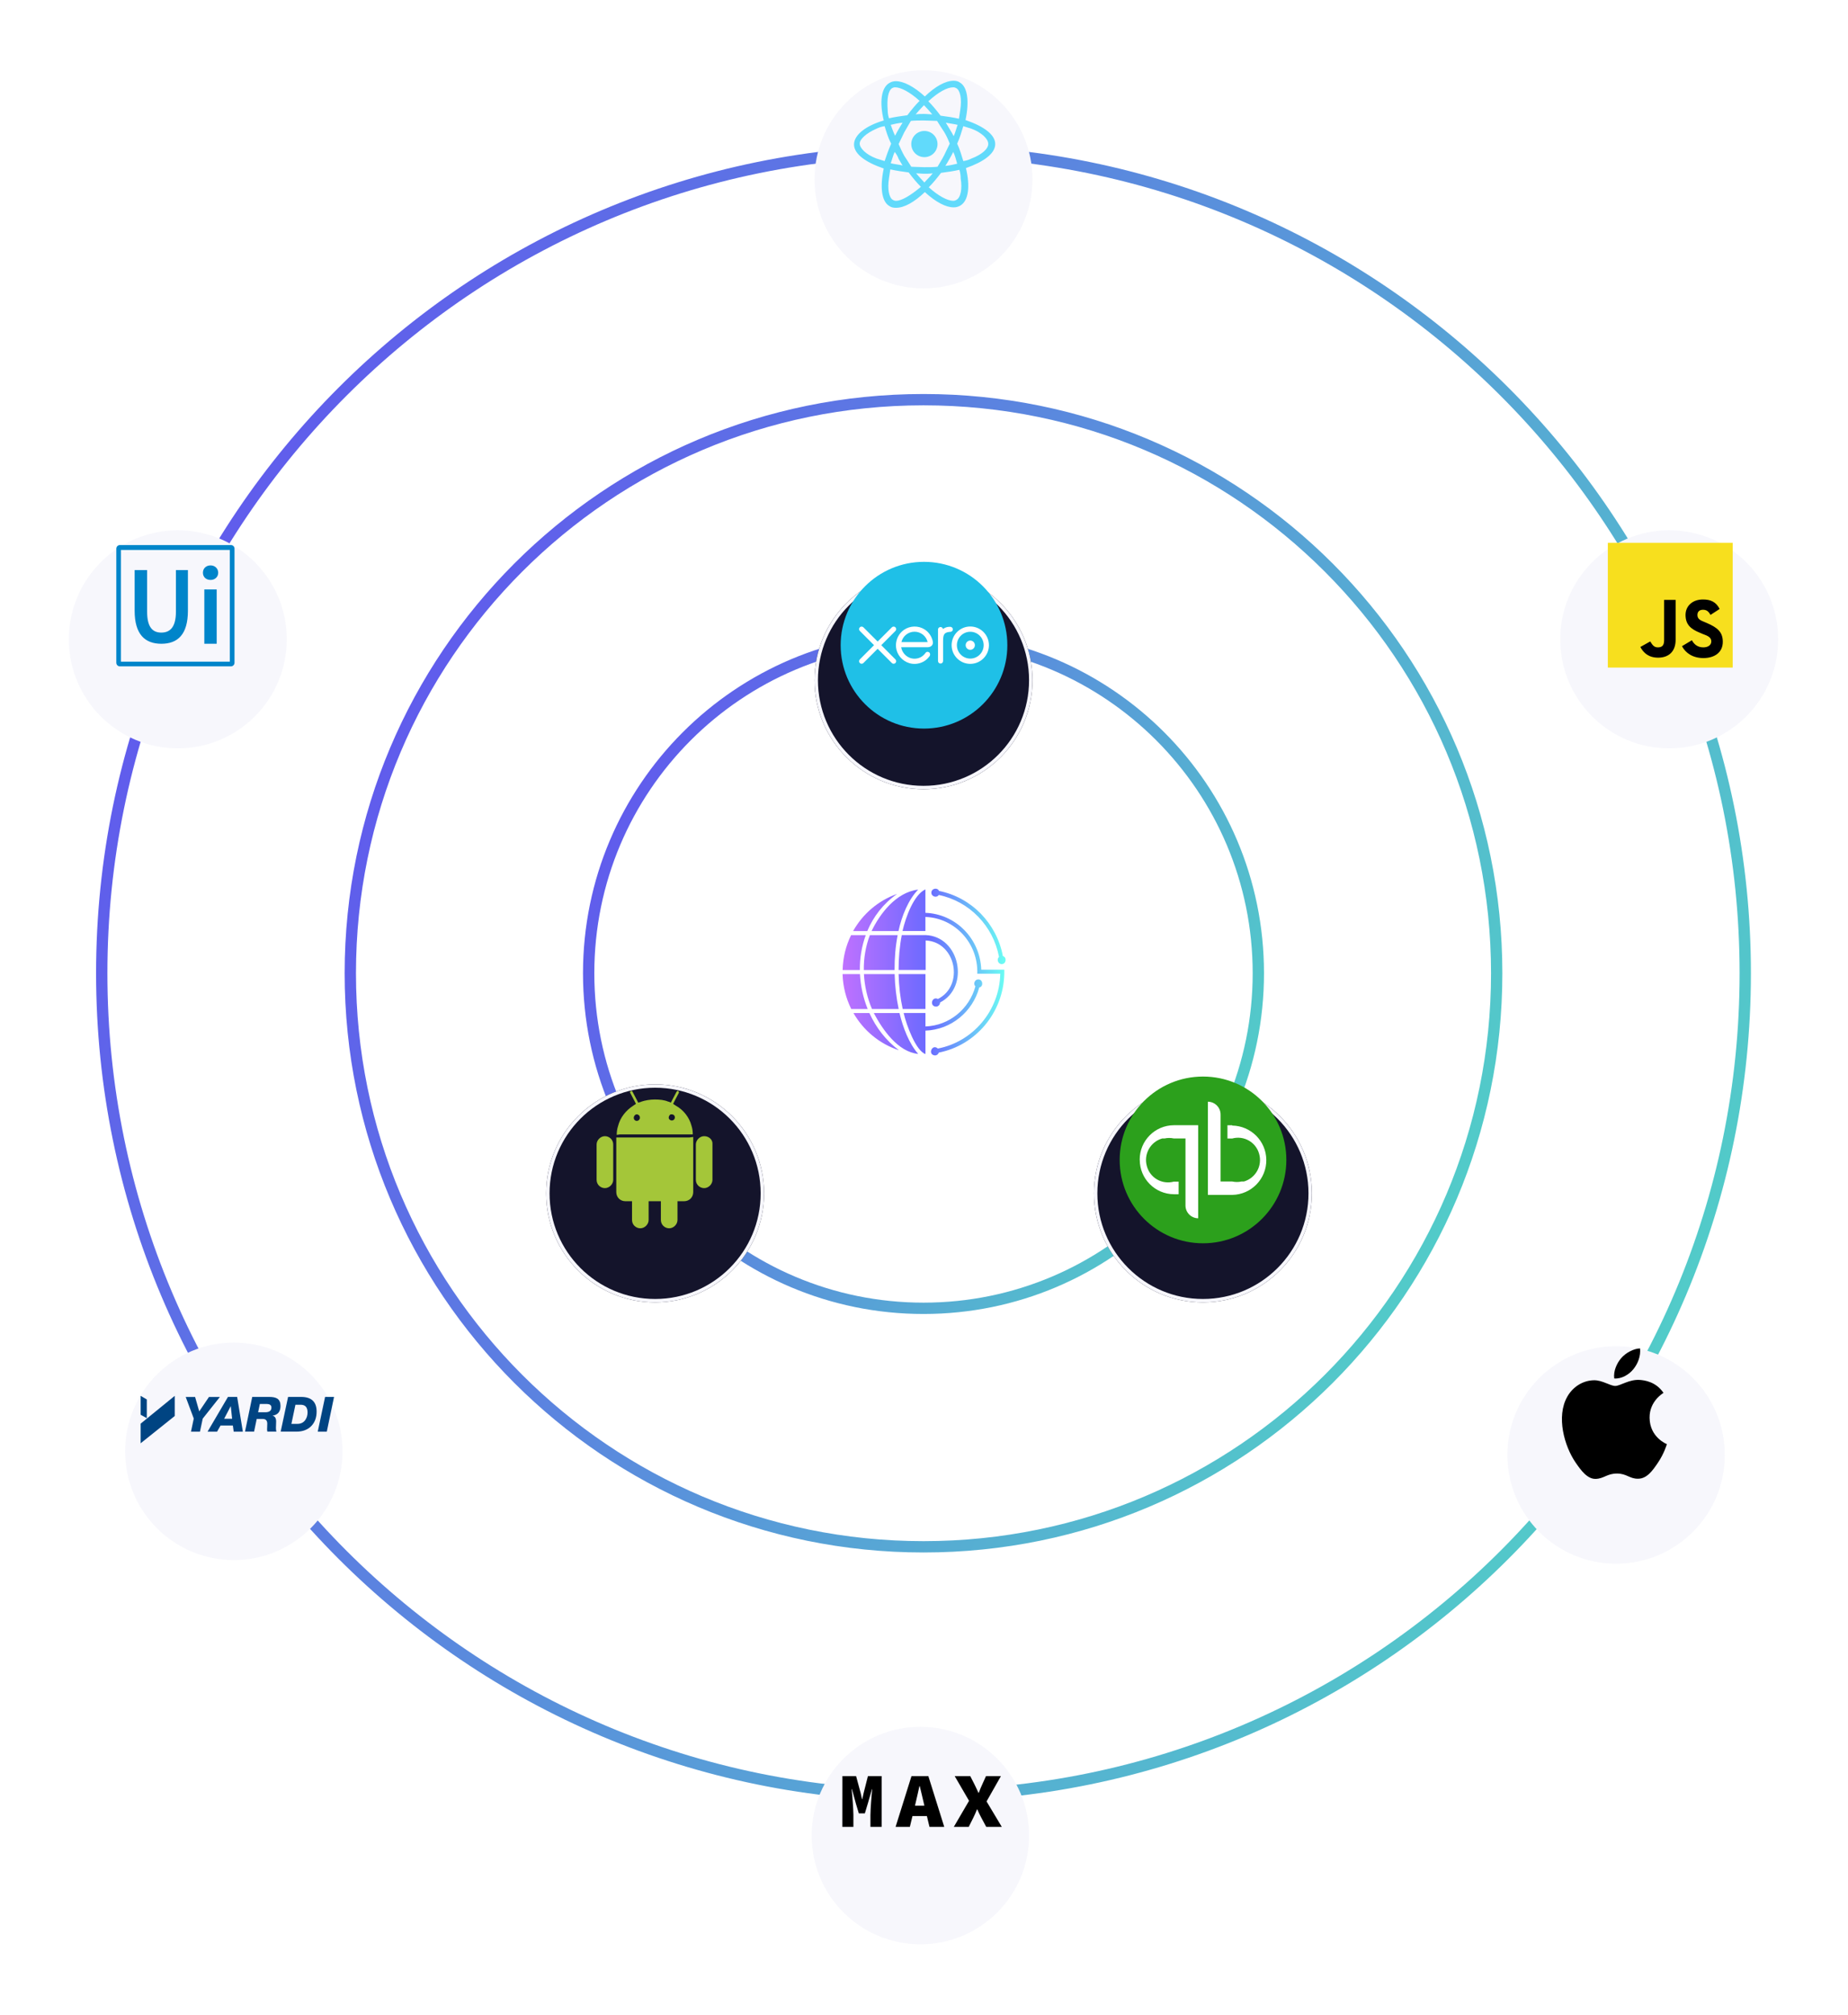 <svg width="510" height="556" viewBox="0 0 510 556" fill="none" xmlns="http://www.w3.org/2000/svg">
<path d="M481.645 268.5C481.645 393.791 380.111 495.358 254.862 495.358C129.614 495.358 28.079 393.791 28.079 268.5C28.079 143.209 129.614 41.642 254.862 41.642C380.111 41.642 481.645 143.209 481.645 268.5Z" stroke="url(#paint0_linear)" stroke-width="3.124"/>
<path d="M413.048 268.499C413.048 355.892 342.226 426.737 254.863 426.737C167.5 426.737 96.677 355.892 96.677 268.499C96.677 181.106 167.5 110.261 254.863 110.261C342.226 110.261 413.048 181.106 413.048 268.499Z" stroke="url(#paint1_linear)" stroke-width="3.124"/>
<path d="M347.269 268.5C347.269 319.553 305.896 360.938 254.862 360.938C203.827 360.938 162.454 319.553 162.454 268.5C162.454 217.447 203.827 176.062 254.862 176.062C305.896 176.062 347.269 217.447 347.269 268.5Z" stroke="url(#paint2_linear)" stroke-width="3.124"/>
<path d="M258.027 291.181C258.511 291.181 258.933 290.863 259.09 290.386C269.157 288.43 276.927 279.46 277.161 268.646V267.517C276.489 267.517 271.596 267.517 270.799 267.517C270.517 258.993 263.764 252.122 255.385 251.836C255.385 251.645 255.385 245.332 255.385 245.363C252.196 246.842 249.96 252.965 249.069 256.846H255.385V252.965C263.561 253.252 270.001 260.265 269.704 268.63C269.423 268.63 276.036 268.63 276.051 268.63C275.817 278.935 268.407 287.444 258.824 289.273C257.261 287.841 255.901 290.974 258.027 291.181ZM255.4 290.799V290.243V284.327C262.498 284.088 268.423 279.126 270.252 272.431C271.502 272.161 271.268 270.173 269.986 270.205C269.032 270.173 268.501 271.445 269.189 272.113C267.5 278.331 261.997 282.943 255.4 283.182V279.46H249.382C250.132 282.768 252.743 289.877 255.4 290.799ZM253.399 290.752C250.914 287.969 249.178 283.468 248.24 279.476H241.143C243.582 284.088 247.803 290.211 253.399 290.752ZM248.068 289.734C244.504 287.078 241.768 283.5 239.924 279.476H235.531C238.298 284.311 242.753 288 248.068 289.734ZM255.4 278.363C255.4 277.918 255.4 269.441 255.4 268.741H247.99C248.068 272.049 248.459 275.341 249.116 278.363H255.4ZM248.006 278.363C247.365 275.309 246.99 272.033 246.896 268.741H238.423C238.595 272.049 239.345 275.325 240.643 278.363H248.006ZM239.455 278.363C238.22 275.309 237.501 272.033 237.329 268.741H232.529C232.623 272.192 233.483 275.453 234.921 278.363H239.455ZM258.308 277.711C258.933 277.711 259.434 277.186 259.434 276.566C267.75 272.288 264.905 258.341 255.463 257.975H248.866C248.272 261.028 247.975 264.304 247.99 267.596H255.463V259.454C263.795 259.82 266.218 271.874 258.855 275.596C257.167 274.769 256.432 277.6 258.308 277.711ZM246.88 267.612C246.865 264.336 247.13 261.06 247.725 257.991H240.064C238.892 261.044 238.345 264.32 238.392 267.612H246.88ZM237.297 267.612C237.266 264.336 237.798 261.06 238.923 257.991H234.874C233.452 260.901 232.623 264.161 232.545 267.612H237.297ZM276.442 265.974C277.677 266.006 277.959 264.098 276.771 263.764C275.051 254.699 268.047 247.558 259.152 245.793C258.699 244.727 257.01 245.109 257.042 246.27C257.01 247.335 258.496 247.813 259.074 246.906C267.485 248.624 274.097 255.414 275.707 264.002C274.957 264.67 275.457 266.006 276.442 265.974ZM247.959 256.862C248.85 252.727 250.664 248.226 253.384 245.427C247.224 246.159 242.769 252.202 240.533 256.862H247.959ZM239.345 256.862C241.018 252.902 243.722 249.323 247.568 246.62C242.409 248.433 238.11 252.107 235.437 256.862H239.345Z" fill="url(#paint3_linear)"/>
<g filter="url(#filter0_d)">
<ellipse cx="331.976" cy="319.827" rx="30.07" ry="30.08" fill="#14142B"/>
<path d="M361.577 319.827C361.577 336.18 348.324 349.437 331.976 349.437C315.629 349.437 302.376 336.18 302.376 319.827C302.376 303.474 315.629 290.217 331.976 290.217C348.324 290.217 361.577 303.474 361.577 319.827Z" stroke="#F7F7FC" stroke-width="0.94"/>
</g>
<path d="M332 343C344.703 343 355 332.703 355 320C355 307.297 344.703 297 332 297C319.297 297 309 307.297 309 320C309 332.703 319.297 343 332 343Z" fill="#2CA01C"/>
<path d="M314.544 319.992C314.546 325.192 318.739 329.421 323.939 329.467H325.27V325.991H323.939C320.716 326.87 317.391 324.97 316.513 321.746C316.506 321.72 316.5 321.694 316.493 321.669C315.589 318.403 317.481 315.019 320.736 314.079H321.4C322.234 313.897 323.096 313.897 323.93 314.079H327.161V332.532C327.144 334.484 328.714 336.081 330.666 336.1V310.424H323.959C318.723 310.452 314.502 314.719 314.529 319.956V319.958L314.544 319.992ZM340.074 310.428H338.744V314.088H340.074C343.29 313.21 346.608 315.105 347.486 318.32C347.493 318.344 347.499 318.37 347.506 318.394C348.404 321.648 346.518 325.019 343.276 325.958H342.612C341.778 326.14 340.915 326.14 340.082 325.958H336.85V307.506C336.867 305.554 335.298 303.957 333.345 303.938V329.651H340.052C345.335 329.568 349.55 325.22 349.469 319.937C349.388 314.771 345.221 310.601 340.052 310.52L340.074 310.428Z" fill="white"/>
<g filter="url(#filter1_d)">
<ellipse cx="180.793" cy="319.827" rx="30.07" ry="30.08" fill="#14142B"/>
<path d="M210.393 319.827C210.393 336.18 197.14 349.437 180.793 349.437C164.445 349.437 151.193 336.18 151.193 319.827C151.193 303.474 164.445 290.217 180.793 290.217C197.14 290.217 210.393 303.474 210.393 319.827Z" stroke="#F7F7FC" stroke-width="0.94"/>
</g>
<path d="M194.329 313.449C193.123 313.449 192.037 314.533 192.037 315.738V325.494C192.037 326.819 193.123 327.782 194.329 327.782C195.536 327.782 196.622 326.698 196.622 325.494V315.738C196.743 314.413 195.657 313.449 194.329 313.449Z" fill="#A4C639"/>
<path d="M166.941 313.449C165.734 313.449 164.648 314.533 164.648 315.738V325.494C164.648 326.819 165.734 327.782 166.941 327.782C168.147 327.782 169.233 326.698 169.233 325.494V315.738C169.233 314.413 168.147 313.449 166.941 313.449Z" fill="#A4C639"/>
<path d="M190.227 313.81H171.043H170.923H170.078V316.821V328.866C170.078 330.311 171.164 331.395 172.612 331.395H173.456H173.939H174.422V332.238V336.574C174.422 337.899 175.507 338.863 176.714 338.863C177.92 338.863 179.006 337.779 179.006 336.574V332.238V331.395H179.489H179.972H181.419H181.902H182.385V332.238V336.574C182.385 337.899 183.47 338.863 184.677 338.863C185.884 338.863 186.969 337.779 186.969 336.574V332.238V331.395H187.452H187.935H188.779C190.227 331.395 191.313 330.311 191.313 328.866V316.821V313.689H191.192L190.227 313.81Z" fill="#A4C639"/>
<path d="M171.044 312.968H190.348H191.193C191.193 312.124 191.072 311.281 190.831 310.559C190.227 308.27 188.659 306.222 186.487 305.018C186.366 304.898 186.246 304.898 186.125 304.777C186.005 304.657 185.884 304.657 185.763 304.536L186.125 303.814L187.332 301.525C187.452 301.284 187.332 301.164 187.211 301.043C187.09 300.923 187.09 300.923 187.09 300.923C186.97 300.923 186.849 301.043 186.728 301.164L185.522 303.452L185.16 304.175C185.039 304.175 184.919 304.054 184.798 304.054C184.677 303.934 184.557 303.934 184.436 303.934C183.35 303.452 182.023 303.332 180.696 303.332C179.369 303.332 178.042 303.573 176.956 303.934C176.835 304.054 176.714 304.054 176.594 304.054C176.352 304.175 176.232 304.175 176.111 304.175L175.749 303.452L174.543 301.164C174.422 300.923 174.181 300.923 174.06 301.043C173.819 301.164 173.819 301.405 173.939 301.525L175.146 303.814L175.508 304.536C175.387 304.657 175.267 304.657 175.146 304.777C175.025 304.898 174.905 304.898 174.784 305.018C172.733 306.343 171.164 308.27 170.561 310.679C170.32 311.402 170.199 312.245 170.199 313.088L171.044 312.968ZM175.749 307.427C175.87 307.427 175.99 307.427 176.111 307.547C176.473 307.668 176.594 308.029 176.594 308.391C176.594 308.511 176.594 308.511 176.594 308.511C176.473 308.993 176.111 309.234 175.749 309.234C175.267 309.234 174.905 308.872 174.905 308.391C174.905 307.909 175.267 307.427 175.749 307.427ZM185.401 307.427C185.884 307.427 186.246 307.788 186.246 308.27C186.246 308.752 185.884 309.113 185.401 309.113C184.919 309.113 184.557 308.752 184.557 308.391C184.557 308.27 184.557 308.27 184.557 308.27C184.557 307.909 184.798 307.668 185.039 307.427C185.16 307.427 185.281 307.427 185.401 307.427Z" fill="#A4C639"/>
<g filter="url(#filter2_d)">
<ellipse cx="254.863" cy="178.26" rx="30.07" ry="30.08" fill="#14142B"/>
<path d="M284.463 178.26C284.463 194.613 271.211 207.87 254.863 207.87C238.515 207.87 225.263 194.613 225.263 178.26C225.263 161.906 238.515 148.65 254.863 148.65C271.211 148.65 284.463 161.906 284.463 178.26Z" stroke="#F7F7FC" stroke-width="0.94"/>
</g>
<path d="M255.001 201C267.703 201 278 190.702 278 178C278 165.296 267.704 155 255.001 155C242.297 155 232 165.296 232 178C232 190.702 242.297 201 255.001 201Z" fill="#1FC0E7"/>
<path d="M243.207 177.994L247.124 174.059C247.221 173.96 247.287 173.835 247.313 173.699C247.34 173.563 247.325 173.422 247.272 173.294C247.218 173.167 247.128 173.058 247.013 172.981C246.898 172.904 246.763 172.863 246.625 172.863C246.435 172.863 246.259 172.936 246.126 173.072L242.211 176.99L238.28 173.065C238.148 172.934 237.97 172.862 237.784 172.862C237.645 172.862 237.509 172.904 237.393 172.982C237.277 173.06 237.188 173.17 237.135 173.299C237.082 173.428 237.069 173.57 237.097 173.706C237.125 173.843 237.193 173.968 237.293 174.065L241.21 177.988L237.295 181.913C237.158 182.05 237.082 182.228 237.082 182.417C237.082 182.603 237.156 182.782 237.288 182.914C237.419 183.046 237.598 183.12 237.784 183.12C237.971 183.12 238.147 183.049 238.28 182.916L242.205 178.988L246.115 182.9C246.255 183.044 246.432 183.12 246.625 183.12C246.811 183.12 246.989 183.046 247.121 182.914C247.252 182.782 247.326 182.603 247.326 182.417C247.326 182.23 247.254 182.054 247.121 181.921L243.206 177.99L243.207 177.994V177.994ZM266.495 177.993C266.495 178.332 266.629 178.657 266.869 178.896C267.109 179.136 267.433 179.271 267.772 179.271C268.474 179.271 269.046 178.698 269.046 177.993C269.046 177.288 268.474 176.715 267.771 176.715C267.069 176.715 266.498 177.288 266.498 177.993H266.495ZM264.077 177.993C264.077 175.953 265.733 174.292 267.771 174.292C269.805 174.292 271.465 175.954 271.465 177.993C271.465 180.032 269.807 181.693 267.771 181.693C265.734 181.693 264.077 180.034 264.077 177.993H264.077ZM262.623 177.993C262.623 180.835 264.934 183.149 267.771 183.149C270.609 183.149 272.919 180.837 272.919 177.994C272.919 175.152 270.609 172.838 267.771 172.838C264.933 172.838 262.623 175.151 262.623 177.994V177.993ZM262.259 172.926H262.044C261.395 172.926 260.769 173.13 260.247 173.534C260.175 173.221 259.893 172.982 259.558 172.982C259.466 172.982 259.375 173 259.291 173.035C259.206 173.071 259.129 173.122 259.065 173.187C259 173.252 258.949 173.329 258.914 173.414C258.88 173.499 258.862 173.59 258.863 173.681L258.865 182.365C258.865 182.75 259.182 183.064 259.565 183.064C259.751 183.064 259.929 182.99 260.061 182.859C260.192 182.727 260.267 182.549 260.267 182.363V177.023C260.267 175.244 260.431 174.525 261.952 174.335C262.095 174.317 262.246 174.32 262.248 174.32C262.663 174.305 262.96 174.018 262.96 173.63C262.959 173.443 262.885 173.264 262.753 173.133C262.62 173.001 262.441 172.927 262.254 172.927L262.258 172.926H262.259ZM248.779 177.146C248.779 177.125 248.781 177.105 248.782 177.086C249.189 175.471 250.649 174.278 252.386 174.278C254.144 174.278 255.616 175.499 256.004 177.142H248.778L248.779 177.146ZM257.441 177.013C257.138 175.578 256.354 174.4 255.161 173.643C253.415 172.533 251.111 172.595 249.426 173.797C248.051 174.775 247.256 176.378 247.256 178.029C247.256 178.443 247.307 178.861 247.41 179.273C247.929 181.317 249.685 182.867 251.779 183.124C252.4 183.199 253.005 183.164 253.629 183.001C254.169 182.868 254.689 182.651 255.168 182.342C255.666 182.023 256.082 181.599 256.487 181.093C256.493 181.083 256.501 181.076 256.509 181.066C256.79 180.718 256.737 180.221 256.431 179.986C256.171 179.787 255.736 179.706 255.394 180.146C255.32 180.252 255.238 180.361 255.149 180.468C254.876 180.769 254.538 181.061 254.133 181.288C253.601 181.571 253.008 181.721 252.405 181.724C250.363 181.701 249.271 180.272 248.882 179.254C248.814 179.061 248.761 178.863 248.725 178.661L248.715 178.554H256.044C257.048 178.532 257.588 177.821 257.439 177.011L257.441 177.013Z" fill="white"/>
<g filter="url(#filter3_d)">
<ellipse cx="49.07" cy="166.98" rx="30.07" ry="30.08" fill="#F7F7FC"/>
</g>
<g clip-path="url(#clip0)">
<path d="M111.24 177.511H114.685V168.558C113.755 169.594 112.122 171.451 111.24 172.515V177.511ZM64.72 182.831V151.372C64.72 151.108 64.618 150.854 64.436 150.666C64.253 150.479 64.006 150.373 63.748 150.371H33.074C32.814 150.371 32.566 150.477 32.382 150.664C32.199 150.852 32.096 151.107 32.096 151.372V182.831C32.095 182.963 32.12 183.093 32.169 183.215C32.218 183.337 32.29 183.447 32.381 183.54C32.472 183.634 32.58 183.708 32.699 183.758C32.818 183.809 32.945 183.835 33.074 183.835H63.748C64.006 183.832 64.254 183.726 64.436 183.538C64.618 183.35 64.72 183.096 64.72 182.831ZM63.417 182.542H33.37V151.719H63.417V182.542Z" fill="#0085CA"/>
<path d="M44.529 177.604C49.051 177.604 51.86 175.041 51.86 168.477V157.276H48.551V168.752C48.551 173.091 46.889 174.52 44.515 174.52C42.141 174.52 40.598 173.074 40.598 168.752V157.276H37.156V168.477C37.156 175.041 40.036 177.604 44.529 177.604ZM58.109 159.993C59.324 159.993 60.214 159.168 60.214 158.008C60.214 156.848 59.324 155.983 58.109 155.983C56.894 155.983 56.001 156.808 56.001 158.008C56.001 159.209 56.891 159.993 58.109 159.993ZM56.388 162.617H59.802V177.601H56.388V162.617ZM87.768 173.239C87.768 171.752 89.071 170.693 93.008 170.178V173.514C91.942 174.543 91.03 175.151 89.84 175.151C88.65 175.151 87.768 174.572 87.768 173.239ZM108.633 177.329L108.043 174.752C107.564 174.959 107.053 175.073 106.533 175.087C105.14 175.087 104.49 174.237 104.49 172.484V165.391H108.19V162.634H104.49V158.584H101.647L101.235 162.634L98.974 162.784V165.388H101.051V172.481C101.051 175.692 102.294 177.873 105.669 177.873C106.679 177.858 107.68 177.674 108.633 177.329ZM114.684 163.172V156.707H111.239V166.875C112.262 165.524 113.416 164.283 114.684 163.172ZM130.123 177.659C129.682 177.658 129.251 177.524 128.885 177.273C128.518 177.022 128.233 176.665 128.065 176.248C127.896 175.831 127.853 175.372 127.939 174.929C128.025 174.487 128.238 174.081 128.55 173.762C128.862 173.443 129.259 173.226 129.692 173.138C130.124 173.05 130.572 173.095 130.979 173.268C131.387 173.441 131.735 173.734 131.98 174.109C132.225 174.484 132.355 174.925 132.355 175.377C132.354 175.982 132.119 176.563 131.7 176.991C131.282 177.419 130.714 177.659 130.123 177.659ZM130.123 173.592C129.777 173.589 129.439 173.692 129.151 173.887C128.863 174.082 128.637 174.36 128.504 174.685C128.37 175.011 128.334 175.371 128.4 175.718C128.466 176.065 128.631 176.384 128.874 176.634C129.118 176.885 129.428 177.056 129.767 177.126C130.106 177.196 130.457 177.161 130.776 177.027C131.095 176.892 131.368 176.663 131.56 176.369C131.752 176.076 131.855 175.73 131.855 175.377C131.855 174.905 131.673 174.453 131.348 174.119C131.024 173.784 130.583 173.595 130.123 173.592Z" fill="#0085CA"/>
</g>
<g filter="url(#filter4_d)">
<path d="M490.724 166.98C490.724 183.593 477.261 197.06 460.654 197.06C444.047 197.06 430.584 183.593 430.584 166.98C430.584 150.368 444.047 136.9 460.654 136.9C477.261 136.9 490.724 150.368 490.724 166.98Z" fill="#F7F7FC"/>
</g>
<path d="M478.182 149.764H443.719V184.168H478.182V149.764Z" fill="#F7DF1E"/>
<path d="M466.914 176.633C467.571 177.834 468.555 178.598 470.087 178.598C471.4 178.598 472.275 177.943 472.275 176.96C472.275 175.868 471.4 175.431 469.868 174.885L469.102 174.557C466.695 173.574 465.164 172.373 465.164 169.642C465.164 167.24 467.024 165.383 469.977 165.383C472.056 165.383 473.588 166.038 474.573 168.004L472.056 169.642C471.509 168.659 470.962 168.223 469.977 168.223C468.993 168.223 468.446 168.769 468.446 169.642C468.446 170.625 468.993 171.062 470.415 171.608L471.181 171.936C473.916 173.137 475.448 174.339 475.448 177.069C475.448 180.018 473.15 181.547 470.087 181.547C467.133 181.547 465.164 180.128 464.179 178.271L466.914 176.633ZM455.427 176.96C455.974 177.834 456.411 178.598 457.505 178.598C458.599 178.598 459.256 178.162 459.256 176.633V165.492H462.429V176.523C462.429 179.8 460.459 181.438 457.615 181.438C454.989 181.438 453.567 180.128 452.691 178.489L455.427 176.96Z" fill="black"/>
<g filter="url(#filter5_d)">
<ellipse cx="254.863" cy="40.08" rx="30.07" ry="30.08" fill="#F7F7FC"/>
</g>
<path d="M274.656 39.742C274.656 37.092 271.398 34.804 266.452 33.118C267.538 28.059 267.055 23.964 264.883 22.759C264.401 22.398 263.797 22.277 263.194 22.277C260.902 22.277 258.127 23.843 255.231 26.613C252.215 23.843 249.319 22.398 247.268 22.398C246.665 22.398 246.062 22.518 245.458 22.88C243.166 24.204 242.683 28.179 243.89 33.238C238.943 34.683 235.686 37.213 235.686 39.863C235.686 42.513 238.943 44.801 243.89 46.487C242.804 51.546 243.287 55.641 245.458 56.846C245.941 57.207 246.544 57.328 247.268 57.328C249.56 57.328 252.335 55.762 255.231 52.992C258.247 55.762 261.022 57.207 263.194 57.207C263.797 57.207 264.401 57.087 265.004 56.725C267.296 55.4 267.779 51.426 266.572 46.367C271.398 44.681 274.656 42.392 274.656 39.742ZM263.073 24.084C263.435 24.084 263.677 24.204 263.918 24.325C265.004 24.927 265.486 27.336 265.004 30.347C264.883 31.07 264.763 31.913 264.642 32.756C263.073 32.395 261.384 32.154 259.575 31.913C258.489 30.468 257.282 29.022 256.196 27.938C258.971 25.409 261.384 24.084 263.073 24.084ZM247.992 43.837C248.354 44.44 248.716 45.042 249.078 45.644C247.992 45.403 246.785 45.283 245.82 45.042C246.182 44.078 246.424 42.994 246.906 41.91C247.389 42.513 247.751 43.115 247.992 43.837ZM245.82 34.443C246.785 34.202 247.871 33.961 249.078 33.84C248.716 34.443 248.354 35.045 247.992 35.647C247.63 36.249 247.268 36.972 247.027 37.454C246.544 36.49 246.182 35.406 245.82 34.443ZM247.992 39.742C248.475 38.779 248.957 37.695 249.56 36.49C250.164 35.406 250.767 34.443 251.37 33.358C252.456 33.238 253.783 33.238 254.99 33.238C256.196 33.238 257.403 33.358 258.609 33.358C259.213 34.322 259.816 35.286 260.54 36.37C261.143 37.333 261.626 38.417 262.108 39.622C261.626 40.585 261.143 41.669 260.54 42.874C259.936 44.078 259.333 44.922 258.73 46.005C257.644 46.126 256.317 46.126 255.11 46.126C253.904 46.126 252.697 46.005 251.491 46.005C250.888 45.042 250.284 44.078 249.56 42.994C248.957 41.91 248.475 40.826 247.992 39.742ZM262.108 43.717C262.47 43.115 262.832 42.392 263.073 41.91C263.556 42.874 263.797 43.958 264.159 45.162C263.194 45.403 262.108 45.644 260.902 45.765C261.384 45.042 261.746 44.319 262.108 43.717ZM262.108 35.647C261.746 35.045 261.384 34.443 261.022 33.84C262.108 34.081 263.315 34.202 264.28 34.443C263.918 35.406 263.677 36.49 263.194 37.574C262.832 36.852 262.47 36.249 262.108 35.647ZM257.282 31.552C256.558 31.552 255.834 31.431 254.99 31.431C254.266 31.431 253.542 31.431 252.697 31.552C253.421 30.709 254.145 29.866 254.99 29.022C255.834 29.866 256.558 30.709 257.282 31.552ZM246.182 24.325C246.424 24.204 246.665 24.084 247.027 24.084C248.595 24.084 251.129 25.409 253.783 27.818C252.697 28.902 251.491 30.347 250.405 31.793C248.595 32.034 246.906 32.275 245.338 32.636C245.096 31.913 244.976 31.07 244.976 30.347C244.734 27.336 245.096 25.048 246.182 24.325ZM244.131 44.44C243.407 44.199 242.563 43.958 241.839 43.717C238.943 42.633 237.254 40.826 237.254 39.622C237.254 38.417 239.064 36.731 241.839 35.527C242.563 35.165 243.287 34.924 244.131 34.804C244.614 36.37 245.096 38.056 245.941 39.622C245.217 41.308 244.614 42.994 244.131 44.44ZM247.268 55.4C246.906 55.4 246.665 55.28 246.424 55.16C245.338 54.557 244.855 52.148 245.338 49.137C245.458 48.414 245.579 47.571 245.7 46.728C247.268 47.09 248.957 47.33 250.767 47.571C251.853 49.017 253.059 50.462 254.145 51.546C251.25 53.955 248.837 55.4 247.268 55.4ZM255.11 50.342C254.387 49.619 253.663 48.776 252.818 47.812C253.542 47.812 254.266 47.933 255.11 47.933C255.834 47.933 256.558 47.933 257.403 47.812C256.679 48.776 255.834 49.498 255.11 50.342ZM263.918 55.16C263.677 55.28 263.435 55.4 263.073 55.4C261.505 55.4 258.971 54.075 256.317 51.667C257.403 50.583 258.609 49.137 259.695 47.692C261.505 47.451 263.194 47.21 264.763 46.849C265.004 47.571 265.124 48.414 265.124 49.258C265.607 52.028 265.124 54.557 263.918 55.16ZM268.141 43.717C267.417 44.078 266.693 44.319 265.848 44.44C265.366 42.874 264.883 41.188 264.159 39.622C264.883 38.056 265.366 36.37 265.848 34.804C266.572 35.045 267.417 35.286 268.141 35.527C271.036 36.611 272.726 38.417 272.726 39.622C272.846 40.947 271.036 42.633 268.141 43.717Z" fill="#61DAFB"/>
<path d="M255.11 43.356C257.109 43.356 258.729 41.738 258.729 39.742C258.729 37.747 257.109 36.129 255.11 36.129C253.111 36.129 251.49 37.747 251.49 39.742C251.49 41.738 253.111 43.356 255.11 43.356Z" fill="#61DAFB"/>
<g filter="url(#filter6_d)">
<circle cx="64.529" cy="391" r="30" fill="#F7F7FC"/>
</g>
<path d="M40.514 391.253L38.815 390.301V385.088L40.514 386.084V391.253ZM38.815 398.173V392.756L48.226 385.088V390.648L38.815 398.173Z" fill="#004482"/>
<path d="M89.715 385.382H92.188L90.186 394.971H87.687L89.715 385.382ZM80.419 392.819H82.074C83.043 392.819 83.782 392.445 84.289 391.698C84.68 391.111 84.876 390.435 84.876 389.652C84.876 388.246 84.244 387.543 82.972 387.543H81.531L80.419 392.819ZM79.503 385.382H83.097C85.952 385.382 87.376 386.734 87.376 389.429C87.376 391.022 86.922 392.312 86.005 393.317C84.991 394.42 83.577 394.963 81.753 394.963H77.457L79.503 385.382ZM71.23 389.616H73.222C74.343 389.616 74.904 389.18 74.904 388.309C74.904 387.65 74.45 387.33 73.552 387.33H71.71L71.23 389.616ZM69.611 385.382H74.326C75.322 385.382 76.051 385.542 76.532 385.853C77.119 386.245 77.412 386.912 77.412 387.864C77.412 389.438 76.683 390.337 75.224 390.541V390.559C75.873 390.719 76.203 391.253 76.203 392.16C76.203 392.409 76.194 392.73 76.176 393.112C76.158 393.495 76.149 393.779 76.149 393.948C76.149 394.447 76.203 394.785 76.309 394.963H73.783C73.729 394.713 73.703 394.536 73.703 394.42C73.703 394.269 73.712 394.011 73.729 393.646C73.747 393.281 73.756 392.988 73.756 392.756C73.756 391.893 73.338 391.466 72.511 391.466H70.847L70.118 394.963H67.618L69.611 385.382ZM61.854 391.413H64.06L63.686 387.944H63.668L61.854 391.413ZM62.912 385.382H65.448L67.022 394.971H64.496L64.264 393.272H60.866L59.906 394.971H57.281L62.912 385.382ZM53.474 391.351L51.25 385.391H53.839L54.986 389.376L57.673 385.391H60.688L55.947 391.369L55.182 394.971H52.709L53.474 391.351Z" fill="#004482"/>
<g filter="url(#filter7_d)">
<circle cx="254" cy="497" r="30" fill="#F7F7FC"/>
</g>
<path d="M232.48 490H236.262L237.494 494.567L237.896 496.375H237.962L238.363 494.567L239.525 490H243.307V504H240.219V500.706C240.219 500.288 240.238 499.76 240.275 499.124C240.313 498.484 240.356 497.825 240.398 497.143C240.441 496.462 240.497 495.803 240.554 495.171C240.615 494.539 240.667 494.017 240.71 493.599H240.644L239.435 497.757L238.675 500.278H237.018L236.257 497.757L235.115 493.599H235.025C235.068 494.017 235.124 494.539 235.181 495.171C235.242 495.803 235.294 496.462 235.337 497.143C235.379 497.825 235.422 498.488 235.459 499.124C235.497 499.765 235.516 500.292 235.516 500.706V504H232.471L232.48 490ZM255.8 501.028H251.815L251.097 504H247.159L251.546 490H256.201L260.587 504H256.513L255.8 501.028ZM255.106 498.161L254.884 497.193C254.719 496.516 254.549 495.784 254.369 494.998C254.19 494.208 254.01 493.463 253.831 492.758H253.741C253.576 493.476 253.411 494.226 253.236 495.007C253.066 495.789 252.896 496.521 252.731 497.193L252.509 498.161H255.106ZM267.434 496.807L263.472 490H267.769L268.93 492.281C269.096 492.613 269.266 492.967 269.445 493.349C269.624 493.731 269.818 494.149 270.026 494.608H270.116C270.281 494.149 270.441 493.726 270.607 493.349C270.772 492.967 270.928 492.613 271.079 492.281L272.108 490H276.225L272.264 496.98L276.471 504H272.174L270.833 501.501C270.625 501.128 270.432 500.756 270.262 500.383C270.092 500.01 269.908 499.606 269.714 499.179H269.624C269.459 499.611 269.294 500.01 269.119 500.383C268.949 500.756 268.775 501.128 268.595 501.501L267.344 504H263.227L267.434 496.807Z" fill="black"/>
<g filter="url(#filter8_d)">
<circle cx="446" cy="392" r="30" fill="#F7F7FC"/>
</g>
<g clip-path="url(#clip1)">
<path d="M452.568 380.697C449.64 380.478 447.156 382.353 445.77 382.353C444.364 382.353 442.196 380.744 439.896 380.787C436.878 380.834 434.095 382.563 432.539 385.302C429.403 390.811 431.739 398.973 434.793 403.441C436.287 405.628 438.068 408.088 440.408 407.998C442.662 407.908 443.513 406.521 446.236 406.521C448.957 406.521 449.725 407.998 452.107 407.951C454.531 407.908 456.068 405.725 457.55 403.526C459.267 400.992 459.972 398.539 460.014 398.406C459.96 398.387 455.288 396.569 455.241 391.122C455.199 386.569 458.914 384.378 459.084 384.273C456.974 381.13 453.716 380.783 452.568 380.697V380.697ZM450.761 377.745C452.004 376.226 452.842 374.105 452.611 372C450.821 372.07 448.656 373.207 447.373 374.726C446.223 376.073 445.213 378.229 445.487 380.295C447.483 380.45 449.518 379.268 450.761 377.745V377.745Z" fill="black"/>
</g>
<defs>
<filter id="filter0_d" x="283.112" y="280.35" width="97.728" height="97.748" filterUnits="userSpaceOnUse" color-interpolation-filters="sRGB">
<feFlood flood-opacity="0" result="BackgroundImageFix"/>
<feColorMatrix in="SourceAlpha" type="matrix" values="0 0 0 0 0 0 0 0 0 0 0 0 0 0 0 0 0 0 127 0"/>
<feOffset dy="9.397"/>
<feGaussianBlur stdDeviation="9.397"/>
<feColorMatrix type="matrix" values="0 0 0 0 0.161 0 0 0 0 0.161 0 0 0 0 0.165 0 0 0 0.07 0"/>
<feBlend mode="normal" in2="BackgroundImageFix" result="effect1_dropShadow"/>
<feBlend mode="normal" in="SourceGraphic" in2="effect1_dropShadow" result="shape"/>
</filter>
<filter id="filter1_d" x="131.929" y="280.35" width="97.728" height="97.748" filterUnits="userSpaceOnUse" color-interpolation-filters="sRGB">
<feFlood flood-opacity="0" result="BackgroundImageFix"/>
<feColorMatrix in="SourceAlpha" type="matrix" values="0 0 0 0 0 0 0 0 0 0 0 0 0 0 0 0 0 0 127 0"/>
<feOffset dy="9.397"/>
<feGaussianBlur stdDeviation="9.397"/>
<feColorMatrix type="matrix" values="0 0 0 0 0.161 0 0 0 0 0.161 0 0 0 0 0.165 0 0 0 0.07 0"/>
<feBlend mode="normal" in2="BackgroundImageFix" result="effect1_dropShadow"/>
<feBlend mode="normal" in="SourceGraphic" in2="effect1_dropShadow" result="shape"/>
</filter>
<filter id="filter2_d" x="205.999" y="138.783" width="97.728" height="97.748" filterUnits="userSpaceOnUse" color-interpolation-filters="sRGB">
<feFlood flood-opacity="0" result="BackgroundImageFix"/>
<feColorMatrix in="SourceAlpha" type="matrix" values="0 0 0 0 0 0 0 0 0 0 0 0 0 0 0 0 0 0 127 0"/>
<feOffset dy="9.397"/>
<feGaussianBlur stdDeviation="9.397"/>
<feColorMatrix type="matrix" values="0 0 0 0 0.161 0 0 0 0 0.161 0 0 0 0 0.165 0 0 0 0.07 0"/>
<feBlend mode="normal" in2="BackgroundImageFix" result="effect1_dropShadow"/>
<feBlend mode="normal" in="SourceGraphic" in2="effect1_dropShadow" result="shape"/>
</filter>
<filter id="filter3_d" x="0.206" y="127.503" width="97.728" height="97.748" filterUnits="userSpaceOnUse" color-interpolation-filters="sRGB">
<feFlood flood-opacity="0" result="BackgroundImageFix"/>
<feColorMatrix in="SourceAlpha" type="matrix" values="0 0 0 0 0 0 0 0 0 0 0 0 0 0 0 0 0 0 127 0"/>
<feOffset dy="9.397"/>
<feGaussianBlur stdDeviation="9.397"/>
<feColorMatrix type="matrix" values="0 0 0 0 0.161 0 0 0 0 0.161 0 0 0 0 0.165 0 0 0 0.07 0"/>
<feBlend mode="normal" in2="BackgroundImageFix" result="effect1_dropShadow"/>
<feBlend mode="normal" in="SourceGraphic" in2="effect1_dropShadow" result="shape"/>
</filter>
<filter id="filter4_d" x="411.79" y="127.503" width="97.728" height="97.748" filterUnits="userSpaceOnUse" color-interpolation-filters="sRGB">
<feFlood flood-opacity="0" result="BackgroundImageFix"/>
<feColorMatrix in="SourceAlpha" type="matrix" values="0 0 0 0 0 0 0 0 0 0 0 0 0 0 0 0 0 0 127 0"/>
<feOffset dy="9.397"/>
<feGaussianBlur stdDeviation="9.397"/>
<feColorMatrix type="matrix" values="0 0 0 0 0.161 0 0 0 0 0.161 0 0 0 0 0.165 0 0 0 0.07 0"/>
<feBlend mode="normal" in2="BackgroundImageFix" result="effect1_dropShadow"/>
<feBlend mode="normal" in="SourceGraphic" in2="effect1_dropShadow" result="shape"/>
</filter>
<filter id="filter5_d" x="205.999" y="0.603" width="97.728" height="97.748" filterUnits="userSpaceOnUse" color-interpolation-filters="sRGB">
<feFlood flood-opacity="0" result="BackgroundImageFix"/>
<feColorMatrix in="SourceAlpha" type="matrix" values="0 0 0 0 0 0 0 0 0 0 0 0 0 0 0 0 0 0 127 0"/>
<feOffset dy="9.397"/>
<feGaussianBlur stdDeviation="9.397"/>
<feColorMatrix type="matrix" values="0 0 0 0 0.161 0 0 0 0 0.161 0 0 0 0 0.165 0 0 0 0.07 0"/>
<feBlend mode="normal" in2="BackgroundImageFix" result="effect1_dropShadow"/>
<feBlend mode="normal" in="SourceGraphic" in2="effect1_dropShadow" result="shape"/>
</filter>
<filter id="filter6_d" x="15.736" y="351.603" width="97.588" height="97.588" filterUnits="userSpaceOnUse" color-interpolation-filters="sRGB">
<feFlood flood-opacity="0" result="BackgroundImageFix"/>
<feColorMatrix in="SourceAlpha" type="matrix" values="0 0 0 0 0 0 0 0 0 0 0 0 0 0 0 0 0 0 127 0"/>
<feOffset dy="9.397"/>
<feGaussianBlur stdDeviation="9.397"/>
<feColorMatrix type="matrix" values="0 0 0 0 0.161 0 0 0 0 0.161 0 0 0 0 0.165 0 0 0 0.07 0"/>
<feBlend mode="normal" in2="BackgroundImageFix" result="effect1_dropShadow"/>
<feBlend mode="normal" in="SourceGraphic" in2="effect1_dropShadow" result="shape"/>
</filter>
<filter id="filter7_d" x="205.206" y="457.603" width="97.588" height="97.588" filterUnits="userSpaceOnUse" color-interpolation-filters="sRGB">
<feFlood flood-opacity="0" result="BackgroundImageFix"/>
<feColorMatrix in="SourceAlpha" type="matrix" values="0 0 0 0 0 0 0 0 0 0 0 0 0 0 0 0 0 0 127 0"/>
<feOffset dy="9.397"/>
<feGaussianBlur stdDeviation="9.397"/>
<feColorMatrix type="matrix" values="0 0 0 0 0.161 0 0 0 0 0.161 0 0 0 0 0.165 0 0 0 0.07 0"/>
<feBlend mode="normal" in2="BackgroundImageFix" result="effect1_dropShadow"/>
<feBlend mode="normal" in="SourceGraphic" in2="effect1_dropShadow" result="shape"/>
</filter>
<filter id="filter8_d" x="397.206" y="352.603" width="97.588" height="97.588" filterUnits="userSpaceOnUse" color-interpolation-filters="sRGB">
<feFlood flood-opacity="0" result="BackgroundImageFix"/>
<feColorMatrix in="SourceAlpha" type="matrix" values="0 0 0 0 0 0 0 0 0 0 0 0 0 0 0 0 0 0 127 0"/>
<feOffset dy="9.397"/>
<feGaussianBlur stdDeviation="9.397"/>
<feColorMatrix type="matrix" values="0 0 0 0 0.161 0 0 0 0 0.161 0 0 0 0 0.165 0 0 0 0.07 0"/>
<feBlend mode="normal" in2="BackgroundImageFix" result="effect1_dropShadow"/>
<feBlend mode="normal" in="SourceGraphic" in2="effect1_dropShadow" result="shape"/>
</filter>
<linearGradient id="paint0_linear" x1="26.518" y1="40.08" x2="577.112" y2="290.236" gradientUnits="userSpaceOnUse">
<stop stop-color="#624AF2"/>
<stop offset="1" stop-color="#50DDC3"/>
</linearGradient>
<linearGradient id="paint1_linear" x1="95.115" y1="108.699" x2="480.304" y2="283.705" gradientUnits="userSpaceOnUse">
<stop stop-color="#624AF2"/>
<stop offset="1" stop-color="#50DDC3"/>
</linearGradient>
<linearGradient id="paint2_linear" x1="160.893" y1="174.5" x2="387.474" y2="277.445" gradientUnits="userSpaceOnUse">
<stop stop-color="#624AF2"/>
<stop offset="1" stop-color="#50DDC3"/>
</linearGradient>
<linearGradient id="paint3_linear" x1="232.534" y1="268.178" x2="277.533" y2="268.178" gradientUnits="userSpaceOnUse">
<stop stop-color="#BF71FF"/>
<stop offset="0.53" stop-color="#6A6AFF"/>
<stop offset="1" stop-color="#6AFFF3"/>
</linearGradient>
<clipPath id="clip0">
<rect width="33" height="34" fill="white" transform="translate(32 150)"/>
</clipPath>
<clipPath id="clip1">
<rect width="29" height="36" fill="white" transform="translate(431 372)"/>
</clipPath>
</defs>
</svg>
